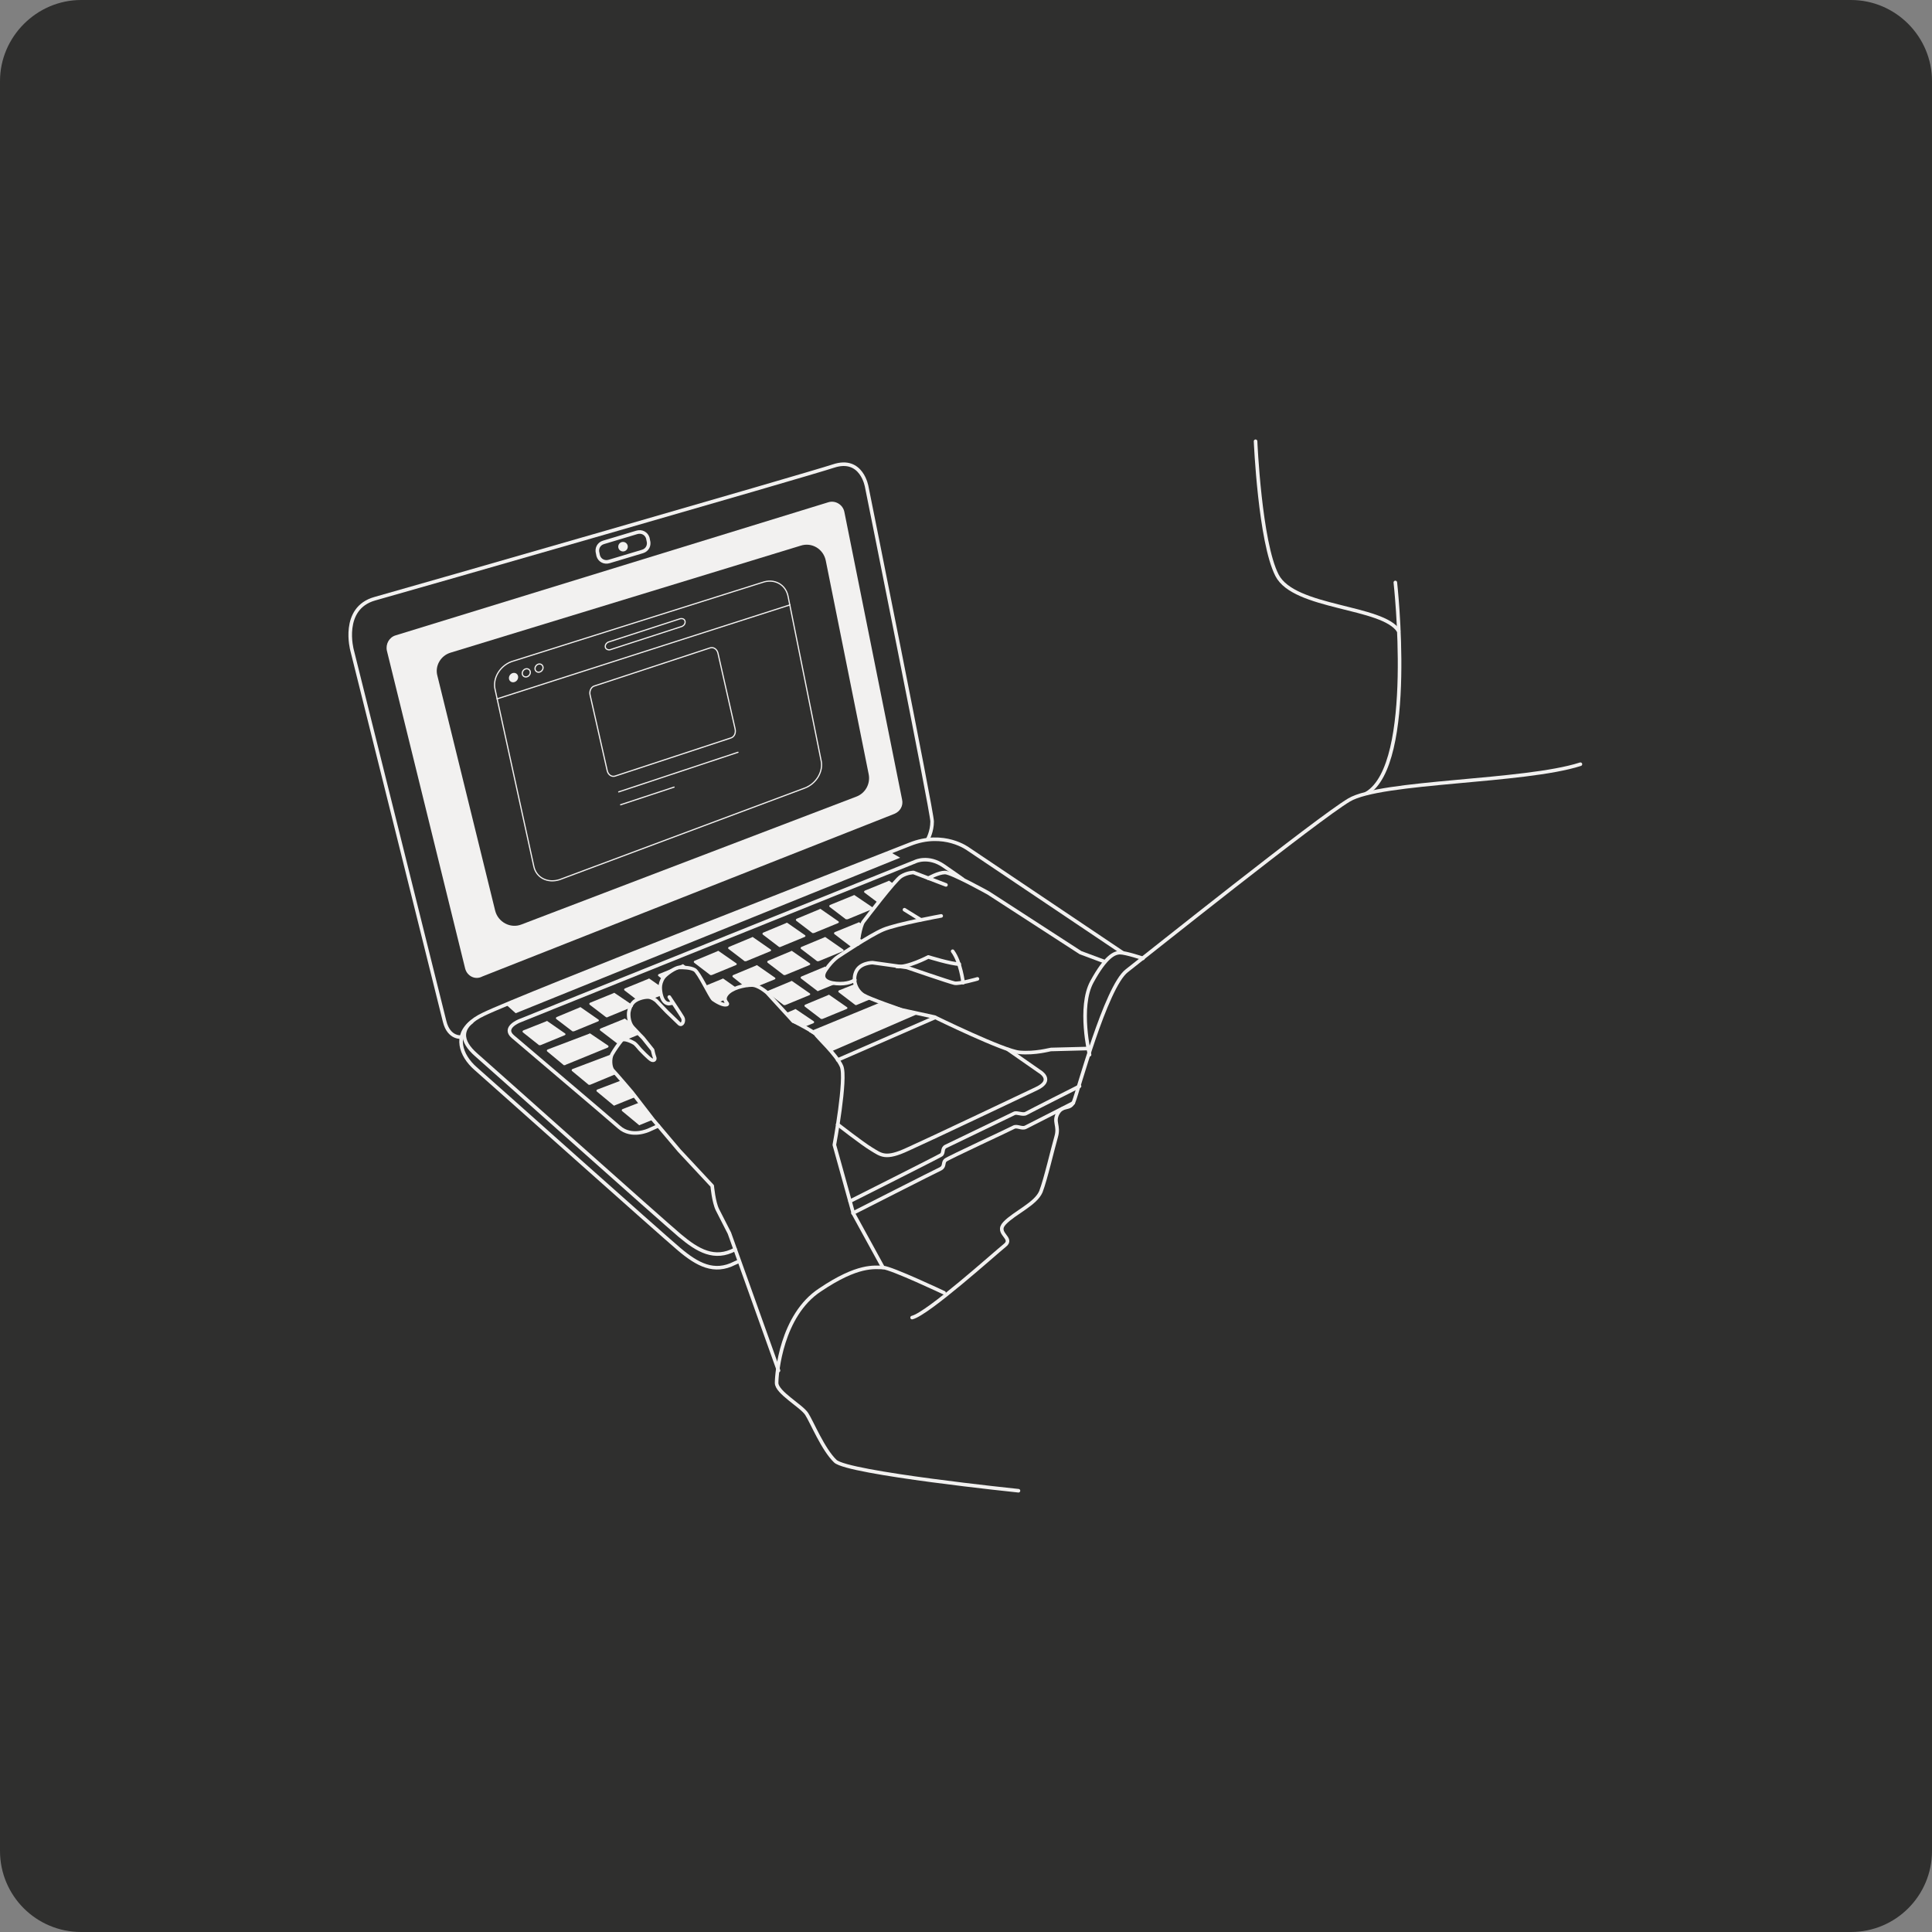 <?xml version="1.0" encoding="utf-8"?>
<svg xmlns="http://www.w3.org/2000/svg" xmlns:xlink="http://www.w3.org/1999/xlink" version="1.1" x="0px" y="0px" viewBox="0 0 405 405" style="enable-background:new 0 0 405 405;">
<rect x="0" y="0" width="405" height="405" fill="#808080" stroke="none"/>
<style type="text/css">
	.st0{fill:#2F2F2E;}
	.st1{fill:none;stroke:#F2F1F0;stroke-width:0.75;stroke-linecap:round;stroke-linejoin:round;stroke-miterlimit:10;}
	.st2{fill:#F2F1F0;}
	.st3{fill:#2F2F2E;stroke:#F2F1F0;stroke-width:0.25;stroke-linecap:round;stroke-linejoin:round;stroke-miterlimit:10;}
	.st4{fill:none;stroke:#F2F1F0;stroke-width:0.25;stroke-linecap:round;stroke-linejoin:round;stroke-miterlimit:10;}
	.st5{fill:#F2F1F0;stroke:#F2F1F0;stroke-width:0.25;stroke-linecap:round;stroke-linejoin:round;stroke-miterlimit:10;}
</style>
<g id="Calque_1">
	<path class="st0" d="M388,405H17c-9.4,0-17-7.6-17-17V17C0,7.7,7.7,0,17,0h371c9.4,0,17,7.7,17,17v371C405,397.4,397.4,405,388,405&#xA;		z"/>
</g>
<g id="Calque_2">
	<g>
		<g>
			<path class="st1" d="M191.2,276.2c3.3-0.8,17.4-13.5,19.4-15.1c2.1-1.6-2.1-2.5,0-4.7c2.1-2.2,6.5-4,7.6-6.6&#xA;				c1-2.6,2.5-9.1,3.2-11.5c0.7-2.4-0.7-3.1,0.4-5c1.1-1.8,2.5-0.5,3.3-2.4c0.8-1.9,6.7-24,11.1-27.4c4.5-3.5,39.9-31.8,46.6-35.8&#xA;				c6.7-4,36.7-3.7,48.5-7.5"/>
			<path class="st1" d="M197.9,271c0,0-11-5.2-12.8-5.3c-1.8,0-5.2-0.7-13.2,4.7c-8.1,5.3-9.1,17.5-9.1,19.5s5.2,4.8,6.3,6.5&#xA;				c1.1,1.7,3.4,7.4,6,9.9c2.6,2.5,38.4,6.2,38.4,6.2"/>
			<path class="st1" d="M185.1,265.7l-6.2-11.3l-4-14.4c0,0,2.6-14,1.5-16.5s-5.2-6.2-5.4-6.7c-0.3-0.5-4.8-2.8-4.8-2.8l-5.4-5.9&#xA;				c0,0-1.9-1.7-3.3-1.6c-1.4,0-4.2,0.6-5.2,2s0.7,1.9,0,2.1c-0.7,0.2-2.1-0.6-2.8-1.1c-0.6-0.5-3-5.7-3.9-6.2s-2.4-0.5-3.2-0.5&#xA;				s-2.8,1.4-3.3,2.1s-0.7,1.5-0.7,2.1c0,0.7,0.2,3.3,1.8,3.4l0.6-0.1"/>
			<path class="st1" d="M140.3,209c0,0,2.4,3.6,2.8,4.3c0.4,0.7-0.1,1.8-0.7,1.3c-0.6-0.6-2.6-2.5-2.6-2.5l-2.2-2.3&#xA;				c0,0-0.9-0.8-1.8-0.8c-0.9,0-2.5,0.4-3.2,1.3c-0.7,0.9-0.8,2-0.8,2s-0.2,1.9,0.9,3.1c1.1,1.2,2.1,2.2,2.1,2.2l2,2.5&#xA;				c0,0,0.2,1,0.4,1.5s-0.1,0.8-0.6,0.6s-2.4-2.2-2.4-2.2s-0.9-1.1-1.2-1.3c-0.3-0.2-2.2-1.2-2.7-0.6c-0.5,0.6-1.5,2-2,2.9&#xA;				c-0.5,0.9-0.4,2.8,0.2,3.4s4,4.6,4,4.6l4.4,5.7l5.5,6.5l6.9,7.4c0,0,0.3,3.4,1.1,5s2.5,4.9,2.5,4.9l10.3,28.8"/>
			<path class="st1" d="M239.6,200.9c0,0-3.6-1.2-4.8-1.2s-3,0.8-5.9,6.1c-2.9,5.3-0.5,15.3-0.5,15.3"/>
			<path class="st1" d="M231.6,201.6l-5.1-1.9l-19.3-12.5c0,0-7.7-4.3-9.1-4.3s-3.5,1.2-3.5,1.2"/>
			<path class="st1" d="M198.3,185.5l-6.8-2.6c0,0-1.3,0-2.6,0.8c-1.3,0.8-7.2,8.6-7.9,9.5c-0.7,0.9-1.2,4.7-1.2,4.7"/>
			<path class="st1" d="M197.3,192c0,0-9.4,1.7-12.2,2.9s-9.2,5.5-9.2,5.5s-1.3,0.7-2.8,2.9s0.8,2.9,3,2.9c2.2,0,3.1-0.8,3.1-0.8"/>
			<path class="st1" d="M228,219.8c0,0-7.5,0.2-7.7,0.2c-0.2,0-3.3,0.9-6.6,0.6c-3.3-0.3-17.8-7.4-17.8-7.4l-6.9-1.5&#xA;				c0,0-6.7-2.3-8-3.1c-1.3-0.8-2.4-2.8-1.6-4.8c0.8-2,3.5-2,3.5-2l7.2,1c0,0,9,3.1,10,3.3s4.8-0.9,4.8-0.9"/>
			<path class="st1" d="M188,202.6c2.2,0.3,6.6-2,6.6-2s4.8,1.5,6.5,1.5"/>
			<path class="st1" d="M199.7,199.4c1.7,2.3,2.2,6.6,2.2,6.6"/>
			<path class="st1" d="M189.6,190.7c1.1,0.7,3.4,2.1,3.4,2.1"/>
			<path class="st1" d="M286.5,166.3c10.3-6.2,6-44.2,6-44.2"/>
			<path class="st1" d="M293.2,132.3c-3.3-5.3-21.9-4.7-25.5-11.7c-3.6-7-4.5-28.1-4.5-28.1"/>
			<path class="st1" d="M235.3,199.7L203,178c0,0-5.1-3.9-12.3-1c-7.3,2.9-81.5,31.8-89.3,35.6c-5.5,2.6-4.8,5.7-1.6,8.5&#xA;				c3.2,2.8,38.9,34.7,42.7,37.9c3.8,3.2,7.3,5.2,11.6,2.9"/>
			<path class="st1" d="M178.2,251.8c0,0,18.5-9.3,19.1-9.7s0.1-1.4,1-1.8c0.8-0.4,13.7-6.6,14.3-6.9s1.8,0.4,2.5,0&#xA;				c0.7-0.4,11.2-5.7,11.2-5.7"/>
			<path class="st1" d="M154.9,264.4l-0.9,0.4c-4.3,2.2-7.8,0.3-11.6-2.9s-39.5-35.1-42.7-37.9c-3.2-2.8-4.5-7-0.8-9.8"/>
			<path class="st1" d="M225,231.2c0,0-9.2,4.7-10,5.1c-0.8,0.4-1.8-0.4-2.5,0c-0.7,0.4-13.7,6.4-14.3,6.9s-0.1,1.3-1,1.8&#xA;				c-0.9,0.4-18.4,9.3-18.4,9.3"/>
			<path class="st1" d="M96.8,217.4c0,0-2.7,0.4-3.6-3.3c-0.9-3.7-19.4-77.8-19.4-77.8s-2.4-8.8,4.8-10.8s90-25.8,96.1-27.8&#xA;				c6-2,7,4.4,7,4.4s13.7,68,13.7,70.1s-0.9,3.7-0.9,3.7"/>
			<path class="st2" d="M97.5,203l-16.4-66.6c-0.3-1.4,0.5-2.8,1.8-3.2l90.7-27.9c1.5-0.5,3.1,0.5,3.4,2l12.1,60.3&#xA;				c0.3,1.3-0.4,2.5-1.6,3l-86.4,34.1C99.6,205.5,97.9,204.6,97.5,203z"/>
			<circle class="st2" cx="130.6" cy="114.6" r="1"/>
			<line class="st1" x1="175.6" y1="222.2" x2="196" y2="213.3"/>
			<path class="st1" d="M211.3,220l6.6,4.6c0,0,3.2,1.8-0.6,3.6s-22.3,10.6-27,12.7c-4.7,2.2-5.6,1.2-7.6,0c-2-1.2-7.1-5.2-7.1-5.2"/>
			<polygon class="st2" points="174.5,220.3 192.5,212.5 184.9,210 169.6,216.3 171.9,217.7"/>
			<path class="st0" d="M91.7,141.7l12.1,49.2c0.6,2.4,3.2,3.8,5.5,2.9l70.2-26.8c1.9-0.7,3-2.7,2.6-4.7l-9-44.8&#xA;				c-0.5-2.4-2.9-3.9-5.3-3.1l-73.3,22.4C92.4,137.4,91.1,139.6,91.7,141.7z"/>
			<polygon class="st2" points="106.1,210.6 108.1,212.4 188.7,179.8 186.6,178.6"/>
			<path class="st1" d="M138,236l-2,0.9c0,0-3.6,1.7-6.2-0.6c-2.6-2.3-20.1-17.1-22.3-19s1.4-3.3,1.4-3.3l83-33.4&#xA;				c0,0,2.7-1.3,5.9,0.9c3.2,2.2,4,2.8,4,2.8"/>
			<path class="st2" d="M172.4,213.6l5.1-2.1c0.2-0.1,0.2-0.3,0-0.4l-3.6-2.5c-0.1-0.1-0.2-0.1-0.3,0l-4.8,2&#xA;				c-0.2,0.1-0.2,0.3-0.1,0.4l3.4,2.6C172.2,213.6,172.3,213.6,172.4,213.6z"/>
			<path class="st2" d="M168.5,215.3l2-0.8c0.2-0.1,0.2-0.3,0.1-0.4l-3.7-2.5c-0.1-0.1-0.2-0.1-0.3,0l-1.9,0.8l1.4,2&#xA;				C166.2,214.4,168.5,215.3,168.5,215.3z"/>
			<path class="st2" d="M179.5,210.7l3.1-1.3c0,0-2.2-0.8-2.4-1.2c-0.2-0.4-0.8-2-0.8-2l-3.5,1.4c-0.2,0.1-0.2,0.3-0.1,0.4l3.4,2.6&#xA;				C179.3,210.7,179.4,210.7,179.5,210.7z"/>
			<path class="st2" d="M164.6,210.7l5.1-2.1c0.2-0.1,0.2-0.3,0-0.4l-3.6-2.5c-0.1-0.1-0.2-0.1-0.3,0l-4.8,2&#xA;				c-0.2,0.1-0.2,0.3-0.1,0.4l3.4,2.6C164.4,210.7,164.5,210.7,164.6,210.7z"/>
			<path class="st2" d="M171.6,207.7l3.9-1.6c0,0-2.5-0.2-2.7-1s0.3-2.4,0.3-2.4c-0.1-0.1-0.2-0.1-0.3,0l-4.8,2&#xA;				c-0.2,0.1-0.2,0.3-0.1,0.4l3.4,2.6C171.4,207.8,171.5,207.8,171.6,207.7z"/>
			<path class="st2" d="M164.6,204.4l5.1-2.1c0.2-0.1,0.2-0.3,0-0.4l-3.6-2.5c-0.1-0.1-0.2-0.1-0.3,0l-4.8,2&#xA;				c-0.2,0.1-0.2,0.3-0.1,0.4l3.4,2.6C164.4,204.4,164.5,204.4,164.6,204.4z"/>
			<path class="st2" d="M171.6,201.5l5.1-2.1c0.2-0.1,0.2-0.3,0-0.4l-3.6-2.5c-0.1-0.1-0.2-0.1-0.3,0l-4.8,2&#xA;				c-0.2,0.1-0.2,0.3-0.1,0.4l3.4,2.6C171.4,201.5,171.5,201.5,171.6,201.5z"/>
			<path class="st2" d="M157.9,206.7l0.8,0.1l3.7-1.5c0.2-0.1,0.2-0.3,0-0.4l-3.6-2.5c-0.1-0.1-0.2-0.1-0.3,0l-4.8,2&#xA;				c-0.2,0.1-0.2,0.3-0.1,0.4l2.5,2l0.7,0.1C157,206.8,157.8,206.7,157.9,206.7z"/>
			<path class="st2" d="M150.7,210.1l1.4-0.6l0.2-1l1.2-0.9l0.9-0.5l-2.7-1.9c-0.1-0.1-0.2-0.1-0.3,0l-3.4,1.4c0,0,0.4,1.6,0.6,1.8&#xA;				L150.7,210.1z"/>
			<path class="st2" d="M178.7,198.5l2.2-1.1c0.2-0.1-0.4-0.5-0.6-0.6l0.4-3l-0.5-0.4c-0.1-0.1-0.2-0.1-0.3,0l-4.9,2&#xA;				c-0.2,0.1-0.2,0.3-0.1,0.4l3.4,2.6C178.5,198.5,178.6,198.6,178.7,198.5z"/>
			<path class="st2" d="M163.6,198.5l5.1-2.1c0.2-0.1,0.2-0.3,0-0.4l-3.6-2.5c-0.1-0.1-0.2-0.1-0.3,0l-4.8,2&#xA;				c-0.2,0.1-0.2,0.3-0.1,0.4l3.4,2.6C163.4,198.5,163.5,198.6,163.6,198.5z"/>
			<path class="st2" d="M170.6,195.6l5.1-2.1c0.2-0.1,0.2-0.3,0-0.4l-3.6-2.5c-0.1-0.1-0.2-0.1-0.3,0l-4.8,2&#xA;				c-0.2,0.1-0.2,0.3-0.1,0.4l3.4,2.6C170.4,195.6,170.5,195.6,170.6,195.6z"/>
			<path class="st2" d="M156.4,201.5l5.1-2.1c0.2-0.1,0.2-0.3,0-0.4l-3.6-2.5c-0.1-0.1-0.2-0.1-0.3,0l-4.8,2&#xA;				c-0.2,0.1-0.2,0.3-0.1,0.4l3.4,2.6C156.2,201.5,156.3,201.5,156.4,201.5z"/>
			<path class="st2" d="M149.2,204.4l5.1-2.1c0.2-0.1,0.2-0.3,0-0.4l-3.6-2.5c-0.1-0.1-0.2-0.1-0.3,0l-4.8,2&#xA;				c-0.2,0.1-0.2,0.3-0.1,0.4l3.4,2.6C149,204.4,149.1,204.4,149.2,204.4z"/>
			<path class="st2" d="M186.4,186.6l0.9-1.3l-0.8-0.6c-0.1-0.1-0.2-0.1-0.3,0l-4.9,2c-0.2,0.1-0.2,0.3-0.1,0.4l2.8,2.1L186.4,186.6&#xA;				z"/>
			<path class="st2" d="M177.7,192.7l5.1-2.1c0.2-0.1,0.2-0.3,0.1-0.4l-3.7-2.5c-0.1-0.1-0.2-0.1-0.3,0l-4.9,2&#xA;				c-0.2,0.1-0.2,0.3-0.1,0.4l3.4,2.6C177.5,192.7,177.6,192.7,177.7,192.7z"/>
			<path class="st2" d="M113.3,219.1l5.1-2.1c0.2-0.1,0.2-0.3,0-0.4l-3.6-2.5c-0.1-0.1-0.2-0.1-0.3,0l-4.8,1.9&#xA;				c-0.2,0.1-0.2,0.3-0.1,0.4l3.4,2.7C113.1,219.1,113.2,219.1,113.3,219.1z"/>
			<path class="st2" d="M120.3,216.2l5.1-2.1c0.2-0.1,0.2-0.3,0-0.4l-3.6-2.5c-0.1-0.1-0.2-0.1-0.3,0l-4.8,2&#xA;				c-0.2,0.1-0.2,0.3-0.1,0.4l3.4,2.6C120.1,216.2,120.2,216.2,120.3,216.2z"/>
			<path class="st2" d="M135.9,209l1.1,0.3l1.8-0.7l-0.2-0.8l-0.1-0.6l0-0.4l-2.3-1.6c-0.1-0.1-0.2-0.1-0.3,0l-4.9,2&#xA;				c-0.2,0.1-0.2,0.3-0.1,0.4l2.6,2l0.9-0.3L135.9,209z"/>
			<path class="st2" d="M140.9,203.7c1.3-0.8,3.3-0.8,3.3-0.8l-0.9-0.7c-0.1-0.1-0.2-0.1-0.3,0l-4.9,2c-0.2,0.1-0.2,0.3-0.1,0.4&#xA;				l0.9,0.7C138.9,205.4,139.5,204.5,140.9,203.7z"/>
			<path class="st2" d="M127.4,213.2l5.1-2.1c0.2-0.1,0.2-0.3,0.1-0.4l-3.7-2.5c-0.1-0.1-0.2-0.1-0.3,0l-4.9,2&#xA;				c-0.2,0.1-0.2,0.3-0.1,0.4l3.4,2.6C127.2,213.3,127.3,213.3,127.4,213.2z"/>
			<path class="st2" d="M129.5,218.7l4.6-1.9c0,0-1.2-1.1-1.3-1.4c-0.2-0.3-0.6-1-0.6-1l-1.1-0.8c-0.1-0.1-0.2-0.1-0.3,0l-4.9,2&#xA;				c-0.2,0.1-0.2,0.3-0.1,0.4l3.4,2.6C129.3,218.7,129.4,218.7,129.5,218.7z"/>
			<path class="st2" d="M118.6,223.2l8.8-3.6c0.2-0.1,0.2-0.3,0.1-0.4l-3.7-2.5c-0.1-0.1-0.2-0.1-0.3,0l-8.7,3.3&#xA;				c-0.2,0.1-0.2,0.3-0.1,0.4l3.5,2.9C118.4,223.3,118.5,223.3,118.6,223.2z"/>
			<path class="st2" d="M129,225.2l-5.3,2.2c-0.1,0-0.2,0-0.3,0l-3.5-2.9c-0.1-0.1-0.1-0.3,0.1-0.4l8.2-3.1l-0.2,2L129,225.2z"/>
			<path class="st2" d="M130.2,226.5l-5,1.9c-0.2,0.1-0.2,0.3-0.1,0.4l3.5,2.9c0.1,0.1,0.2,0.1,0.3,0l4.2-1.7L130.2,226.5z"/>
			<path class="st2" d="M134.1,231.1l-3.6,1.4c-0.2,0.1-0.2,0.3-0.1,0.4l3.5,2.9c0.1,0.1,0.2,0.1,0.3,0l2.7-1.1L134.1,231.1z"/>
			<path class="st1" d="M133.5,111.6l-7,2.1c-1,0.3-1.5,1.3-1.2,2.3l0.1,0.5c0.3,1,1.3,1.5,2.3,1.2l7-2.1c1-0.3,1.5-1.3,1.2-2.3&#xA;				l-0.1-0.5C135.5,111.8,134.5,111.3,133.5,111.6z"/>
		</g>
		<path class="st3" d="M159.8,122.1l-52.6,16.6c-2.4,0.9-4,3.5-3.4,5.9l8.1,37c0.5,2.4,2.9,3.6,5.4,2.8l51.4-19.2&#xA;			c2.4-0.9,4-3.5,3.4-5.9l-6.9-34.3C164.7,122.5,162.3,121.2,159.8,122.1z"/>
		<line class="st4" x1="104.2" y1="146.5" x2="165.6" y2="126.8"/>
		
			<ellipse transform="matrix(0.636 -0.772 0.772 0.636 -70.484 134.731)" class="st5" cx="107.6" cy="142.1" rx="0.9" ry="0.8"/>
		
			<ellipse transform="matrix(0.636 -0.772 0.772 0.636 -68.756 136.458)" class="st4" cx="110.3" cy="141.1" rx="0.9" ry="0.8"/>
		<ellipse transform="matrix(0.636 -0.772 0.772 0.636 -67.029 138.185)" class="st4" cx="113" cy="140.1" rx="0.9" ry="0.8"/>
		<path class="st4" d="M142.6,129.7l-15.1,4.9c-0.4,0.2-0.7,0.6-0.6,1.1c0.1,0.4,0.6,0.6,1,0.5l15.1-4.9c0.4-0.2,0.7-0.6,0.6-1.1&#xA;			l0,0C143.5,129.8,143.1,129.6,142.6,129.7z"/>
		<path class="st4" d="M153.2,154.7l-24.3,8c-0.7,0.2-1.4-0.3-1.6-1.1l-3.6-15.9c-0.2-0.8,0.2-1.7,0.9-1.9l24.3-8&#xA;			c0.7-0.2,1.4,0.3,1.6,1.1l3.6,15.9C154.3,153.7,153.9,154.5,153.2,154.7z"/>
		<line class="st4" x1="129.7" y1="166" x2="154.7" y2="157.7"/>
		<line class="st4" x1="130.1" y1="168.7" x2="141.3" y2="165"/>
	</g>
</g>
</svg>